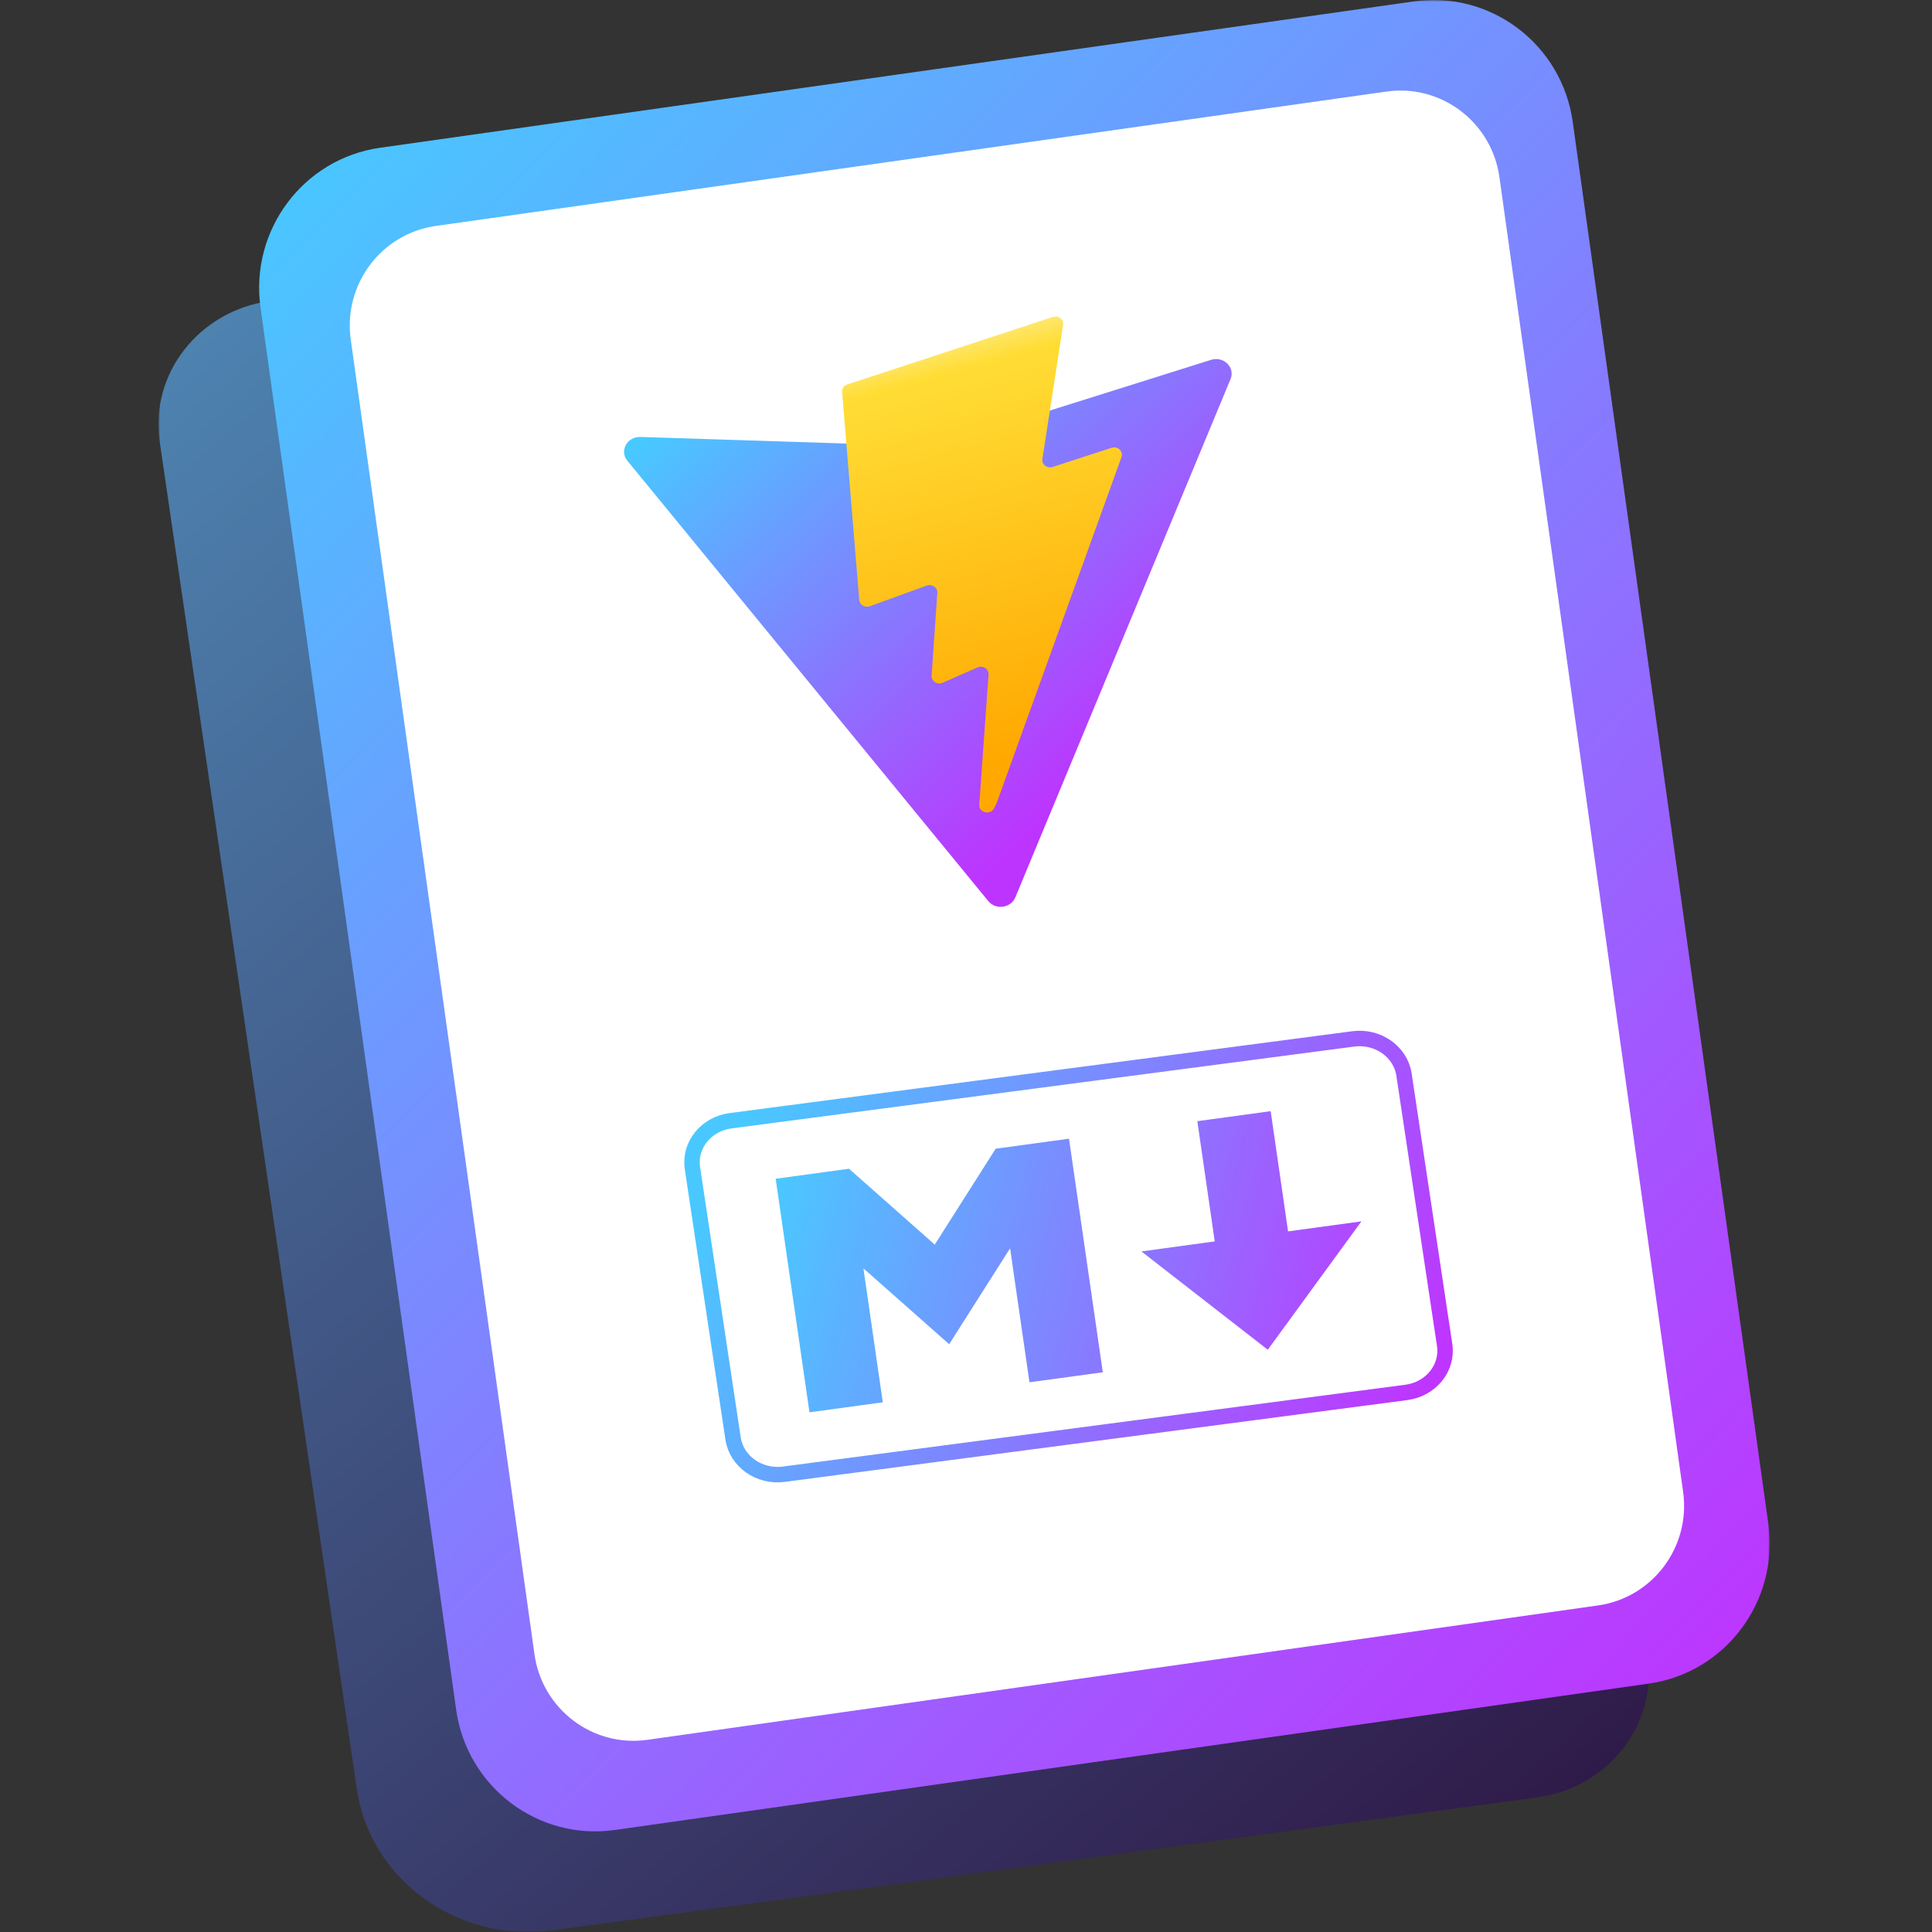<svg width="500" height="500" viewBox="0 0 500 500" fill="none" xmlns="http://www.w3.org/2000/svg">
<rect x="0" y="0" width="500" height="500" fill="#333333" stroke="none"/>
<g clip-path="url(#clip0_8_278)">
<mask id="mask0_8_278" style="mask-type:luminance" maskUnits="userSpaceOnUse" x="41" y="0" width="417" height="500">
<path d="M458 0H41V500H458V0Z" fill="white"/>
</mask>
<g mask="url(#mask0_8_278)">
<path d="M41.331 114.32C38.75 96.681 51.544 80.372 69.907 77.893L335.902 41.985C354.263 39.506 371.243 51.795 373.823 69.434L426.394 428.737C428.974 446.378 416.18 462.685 397.816 465.164L142.906 499.576C118.422 502.883 95.784 486.495 92.343 462.979L41.331 114.32Z" fill="url(#paint0_linear_8_278)"/>
<path d="M67.421 79.617C64.625 59.58 78.485 41.054 98.377 38.238L365.942 0.361C385.833 -2.455 404.225 11.505 407.022 31.542L457.64 394.341C460.437 414.378 446.577 432.904 426.686 435.721L159.122 473.596C139.229 476.414 120.837 462.453 118.041 442.417L67.421 79.617Z" fill="url(#paint1_linear_8_278)"/>
<path d="M90.774 87.869C88.784 73.634 98.646 60.471 112.799 58.471L358.822 23.694C372.974 21.693 386.06 31.612 388.051 45.847L435.591 386.089C437.58 400.326 427.721 413.487 413.566 415.487L167.545 450.263C153.391 452.266 140.305 442.346 138.316 428.112L90.774 87.869Z" fill="white"/>
<path d="M350.229 268.865L189.094 290.042C182.737 290.878 178.308 296.372 179.202 302.318L189.716 372.279C190.609 378.221 196.487 382.362 202.843 381.529L363.977 360.352C370.334 359.516 374.764 354.018 373.87 348.076L363.357 278.115C362.463 272.169 356.586 268.029 350.229 268.865Z" stroke="url(#paint2_linear_8_278)" stroke-width="4"/>
<path d="M209.488 365.51L200.743 305.06L219.721 302.469L241.915 322.102L257.679 297.284L276.658 294.695L285.405 355.143L266.425 357.734L261.409 323.065L245.645 347.883L223.451 328.247L228.467 362.917L209.488 365.51ZM328.105 349.313L295.393 323.867L314.372 321.273L309.869 290.159L328.85 287.57L333.351 318.682L352.33 316.091L328.105 349.313Z" fill="url(#paint3_linear_8_278)"/>
<path d="M318.464 98.108L262.765 232.243C261.615 235.013 257.701 235.558 255.781 233.216L162.353 119.232C160.262 116.68 162.298 112.972 165.73 113.082L241.452 115.509C241.936 115.525 242.418 115.459 242.878 115.314L313.429 93.125C316.684 92.101 319.712 95.099 318.464 98.108Z" fill="url(#paint4_linear_8_278)"/>
<path d="M272.465 82.03L219.299 99.487C218.425 99.773 217.865 100.579 217.936 101.445L222.372 155.279C222.476 156.547 223.846 157.357 225.11 156.897L239.839 151.539C241.218 151.037 242.676 152.042 242.58 153.428L241.1 174.85C241 176.292 242.573 177.301 243.967 176.689L252.97 172.734C254.366 172.121 255.941 173.133 255.838 174.576L253.43 208.237C253.28 210.342 256.335 211.066 257.285 209.15L257.919 207.87L290.236 118.297C290.777 116.797 289.259 115.376 287.669 115.893L272.425 120.853C270.993 121.318 269.554 120.199 269.771 118.789L275.126 84.092C275.344 82.679 273.898 81.559 272.465 82.03Z" fill="url(#paint5_linear_8_278)"/>
</g>
</g>
<defs>
<linearGradient id="paint0_linear_8_278" x1="42.167" y1="42.742" x2="427.533" y2="499.109" gradientUnits="userSpaceOnUse">
<stop stop-color="#508AB7"/>
<stop offset="1" stop-color="#2D1342"/>
</linearGradient>
<linearGradient id="paint1_linear_8_278" x1="70.153" y1="49.879" x2="454.769" y2="423.927" gradientUnits="userSpaceOnUse">
<stop stop-color="#49C7FF"/>
<stop offset="1" stop-color="#BD36FF"/>
</linearGradient>
<linearGradient id="paint2_linear_8_278" x1="188.722" y1="297.857" x2="359.458" y2="377.938" gradientUnits="userSpaceOnUse">
<stop stop-color="#49C8FF"/>
<stop offset="1" stop-color="#BE35FF"/>
</linearGradient>
<linearGradient id="paint3_linear_8_278" x1="201.976" y1="306.089" x2="357.194" y2="348.699" gradientUnits="userSpaceOnUse">
<stop stop-color="#4BC7FF"/>
<stop offset="1" stop-color="#B93DFF"/>
</linearGradient>
<linearGradient id="paint4_linear_8_278" x1="159.052" y1="109.46" x2="261.362" y2="220.569" gradientUnits="userSpaceOnUse">
<stop stop-color="#41D1FF"/>
<stop offset="1" stop-color="#BD34FE"/>
</linearGradient>
<linearGradient id="paint5_linear_8_278" x1="233.416" y1="90.098" x2="262.811" y2="195.88" gradientUnits="userSpaceOnUse">
<stop stop-color="#FFEA83"/>
<stop offset="0.083" stop-color="#FFDD35"/>
<stop offset="1" stop-color="#FFA800"/>
</linearGradient>
<clipPath id="clip0_8_278">
<rect width="417" height="500" fill="white" transform="translate(41)"/>
</clipPath>
</defs>
</svg>
